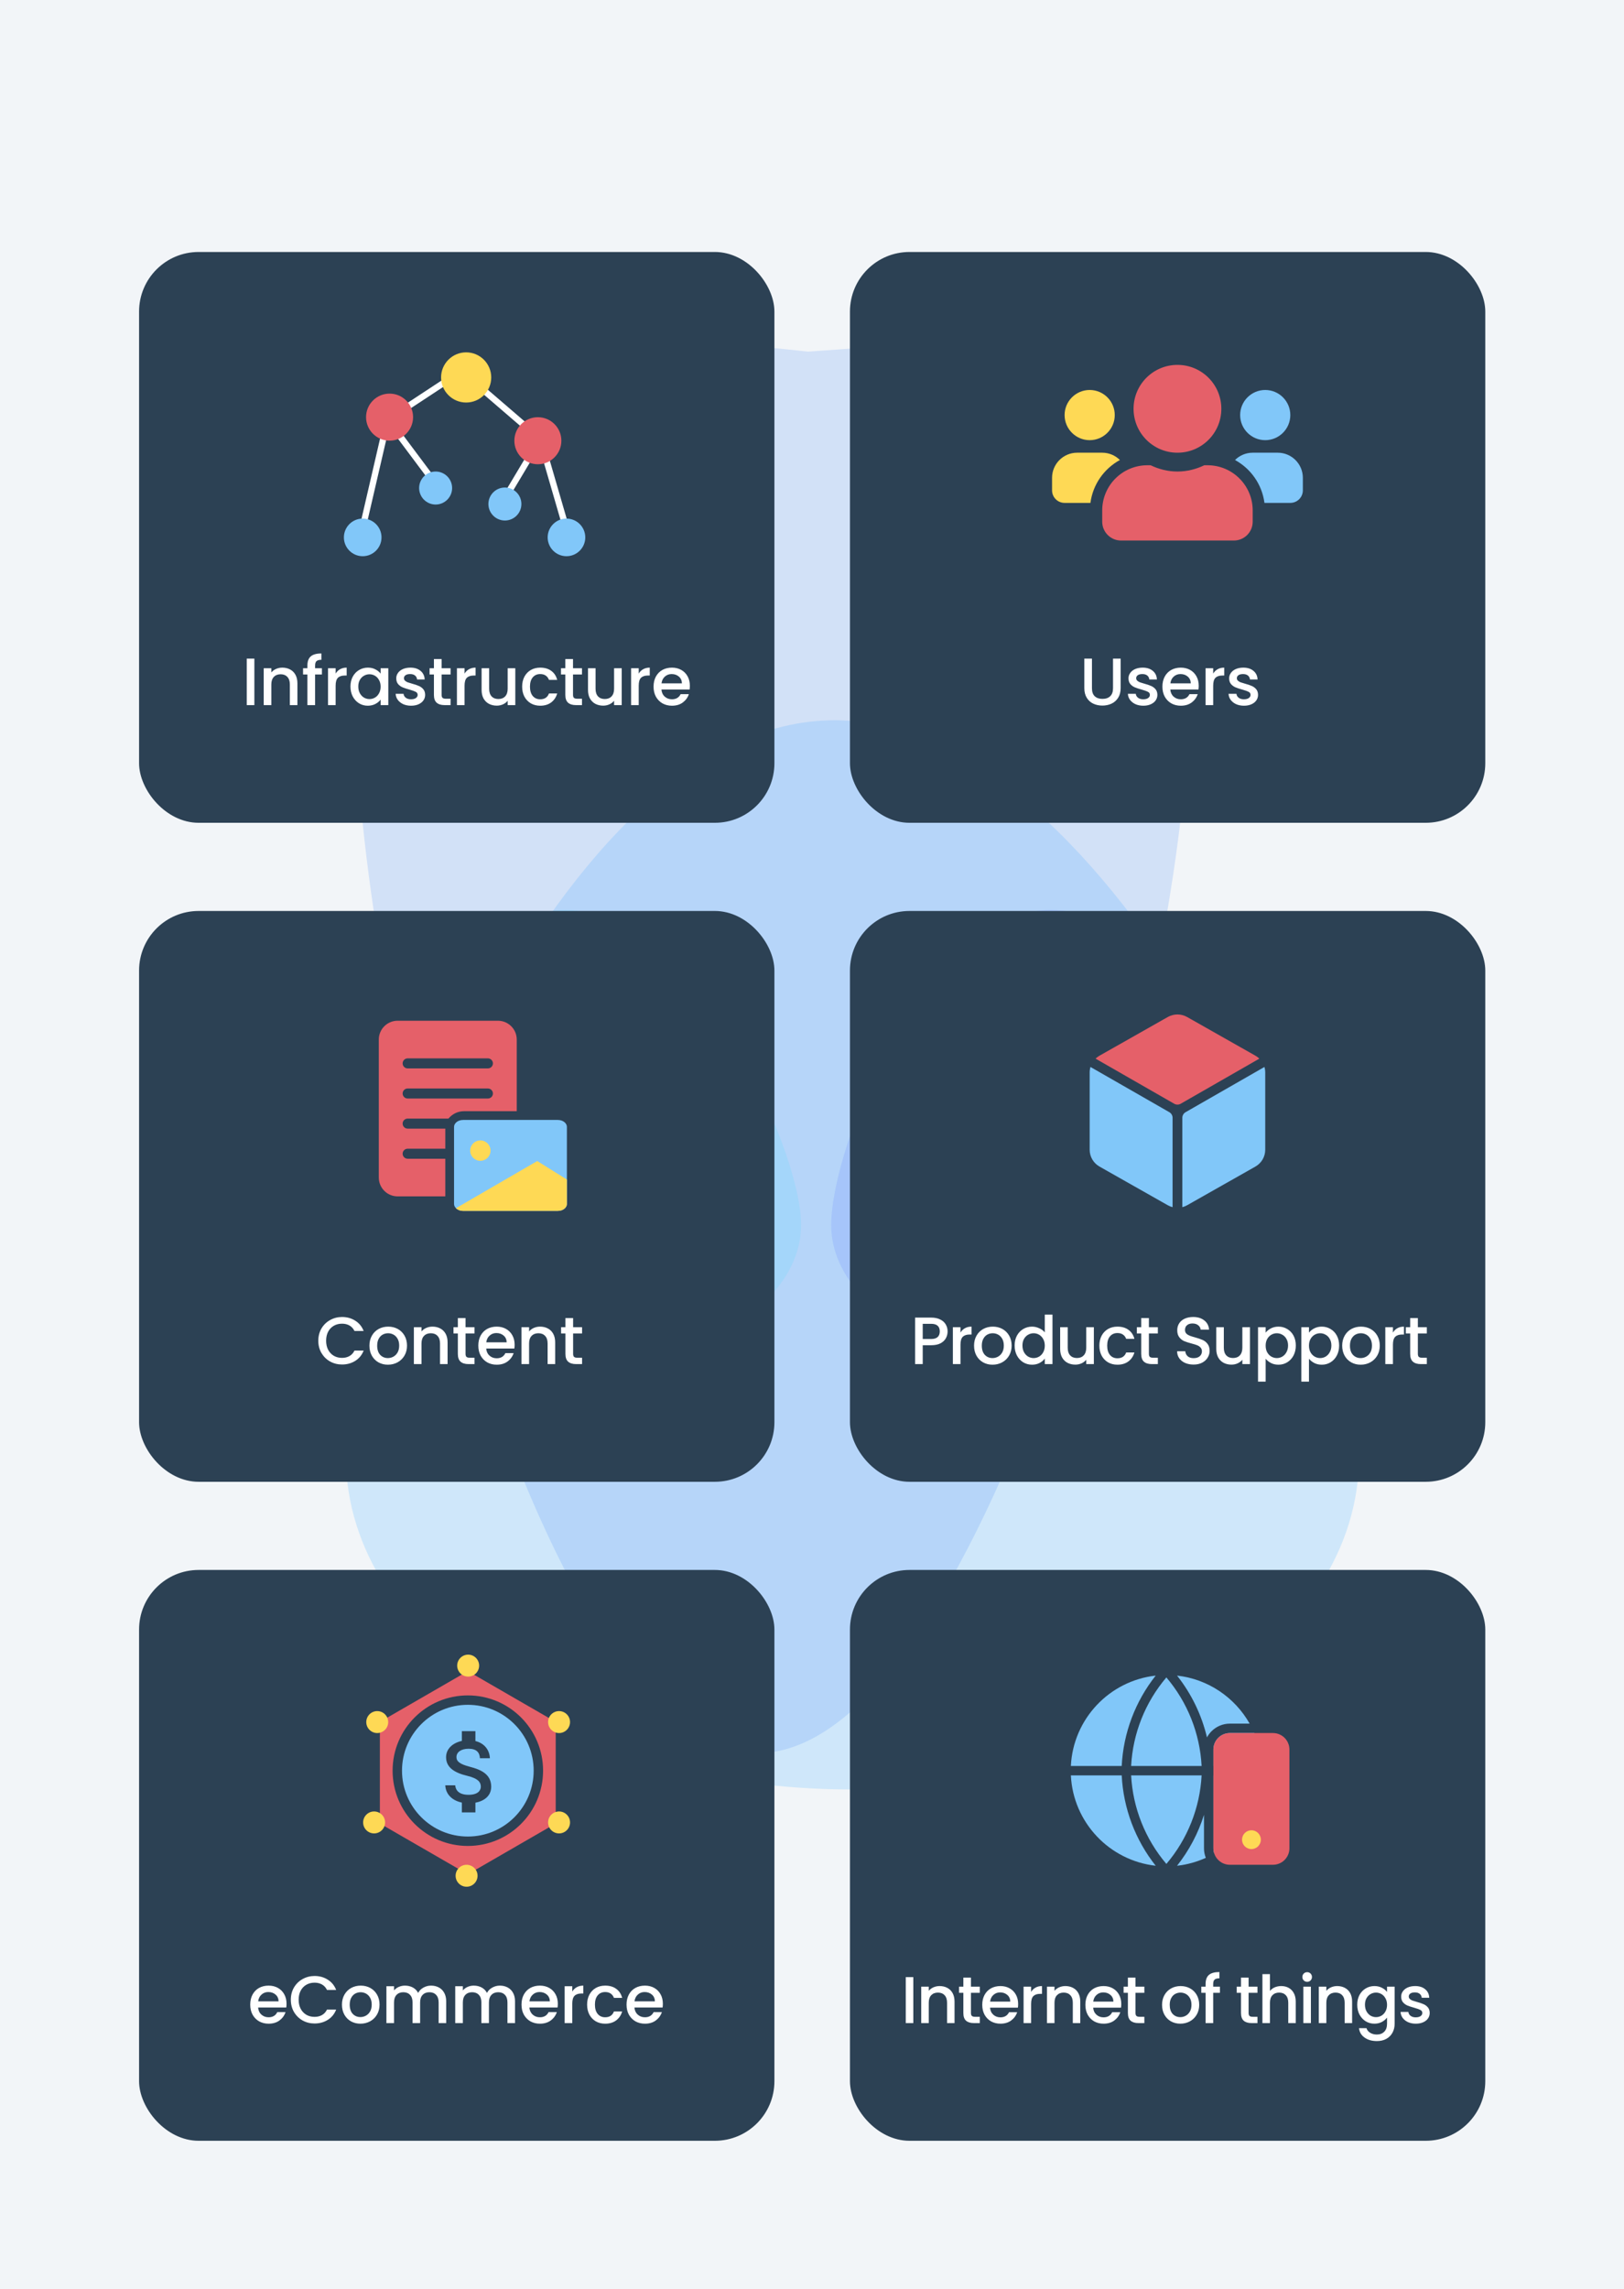 <svg width="582" height="820" viewBox="0 0 582 820" fill="none" xmlns="http://www.w3.org/2000/svg">
<g clip-path="url(#clip0_8415_34086)">
<rect width="582" height="820" fill="#F2F5F8"/>
<g opacity="0.24" filter="url(#filter0_f_8415_34086)">
<path d="M487 522.112C487 587.772 405.74 641 305.5 641C205.26 641 124 587.772 124 522.112C124 456.452 198.829 258 299.069 258C399.309 258 487 456.452 487 522.112Z" fill="#62BEFF"/>
</g>
<g opacity="0.2" filter="url(#filter1_f_8415_34086)">
<path d="M287.085 438.732C287.085 466.771 250.545 489.5 205.47 489.5C160.396 489.5 123.855 466.771 123.855 438.732C123.855 410.693 157.504 325.949 202.578 325.949C247.653 325.949 287.085 410.693 287.085 438.732Z" fill="#62ECFF"/>
</g>
<g opacity="0.18" filter="url(#filter2_f_8415_34086)">
<path d="M461.103 438.732C461.103 466.771 424.563 489.5 379.488 489.5C334.413 489.5 297.873 466.771 297.873 438.732C297.873 410.693 331.521 325.949 376.596 325.949C421.671 325.949 461.103 410.693 461.103 438.732Z" fill="#627BFF"/>
</g>
<g opacity="0.18" filter="url(#filter3_f_8415_34086)">
<path d="M425.409 258.821C425.409 167.04 614.211 102.155 289.585 125.949C84.439 103.345 127.836 167.04 127.836 258.821C127.836 350.601 189.178 628 271.35 628C353.523 628 425.409 350.601 425.409 258.821Z" fill="#4285F4"/>
</g>
<rect x="49.842" y="90.258" width="227.688" height="204.47" rx="21.346" fill="#2C4154"/>
<path d="M91.158 235.913V252.57H88.426V235.913H91.158ZM101.169 239.149C102.207 239.149 103.134 239.364 103.949 239.796C104.78 240.227 105.427 240.866 105.89 241.713C106.354 242.56 106.585 243.583 106.585 244.781V252.57H103.877V245.188C103.877 244.006 103.581 243.103 102.99 242.48C102.399 241.841 101.592 241.521 100.57 241.521C99.547 241.521 98.732 241.841 98.125 242.48C97.534 243.103 97.238 244.006 97.238 245.188V252.57H94.506V239.364H97.238V240.874C97.686 240.331 98.253 239.908 98.94 239.604C99.643 239.3 100.386 239.149 101.169 239.149ZM115.367 241.593H112.923V252.57H110.166V241.593H108.609V239.364H110.166V238.43C110.166 236.912 110.566 235.809 111.365 235.122C112.18 234.419 113.45 234.068 115.176 234.068V236.345C114.345 236.345 113.761 236.504 113.426 236.824C113.09 237.127 112.923 237.663 112.923 238.43V239.364H115.367V241.593ZM120.281 241.282C120.681 240.611 121.208 240.091 121.863 239.724C122.534 239.34 123.325 239.149 124.236 239.149V241.977H123.541C122.47 241.977 121.655 242.248 121.096 242.792C120.553 243.335 120.281 244.278 120.281 245.62V252.57H117.549V239.364H120.281V241.282ZM125.597 245.907C125.597 244.581 125.869 243.407 126.412 242.384C126.971 241.362 127.722 240.571 128.665 240.012C129.623 239.436 130.678 239.149 131.828 239.149C132.867 239.149 133.77 239.356 134.537 239.772C135.32 240.171 135.943 240.675 136.406 241.282V239.364H139.162V252.57H136.406V250.605C135.943 251.228 135.312 251.747 134.513 252.163C133.714 252.578 132.803 252.786 131.78 252.786C130.646 252.786 129.607 252.498 128.665 251.923C127.722 251.332 126.971 250.517 126.412 249.479C125.869 248.424 125.597 247.234 125.597 245.907ZM136.406 245.955C136.406 245.045 136.214 244.254 135.831 243.583C135.463 242.912 134.976 242.4 134.369 242.049C133.762 241.697 133.107 241.521 132.404 241.521C131.701 241.521 131.045 241.697 130.438 242.049C129.831 242.384 129.336 242.888 128.952 243.559C128.585 244.214 128.401 244.997 128.401 245.907C128.401 246.818 128.585 247.617 128.952 248.304C129.336 248.991 129.831 249.518 130.438 249.886C131.061 250.238 131.717 250.413 132.404 250.413C133.107 250.413 133.762 250.238 134.369 249.886C134.976 249.534 135.463 249.023 135.831 248.352C136.214 247.665 136.406 246.866 136.406 245.955ZM147.305 252.786C146.266 252.786 145.332 252.602 144.501 252.235C143.686 251.851 143.039 251.34 142.559 250.701C142.08 250.046 141.824 249.319 141.792 248.52H144.621C144.668 249.079 144.932 249.55 145.411 249.934C145.907 250.301 146.522 250.485 147.257 250.485C148.024 250.485 148.615 250.341 149.03 250.054C149.462 249.75 149.678 249.367 149.678 248.903C149.678 248.408 149.438 248.041 148.959 247.801C148.495 247.561 147.752 247.298 146.73 247.01C145.739 246.738 144.932 246.475 144.309 246.219C143.686 245.963 143.143 245.572 142.679 245.045C142.232 244.517 142.008 243.822 142.008 242.959C142.008 242.256 142.216 241.617 142.631 241.042C143.047 240.451 143.638 239.988 144.405 239.652C145.188 239.316 146.083 239.149 147.089 239.149C148.591 239.149 149.797 239.532 150.708 240.299C151.635 241.05 152.13 242.081 152.194 243.391H149.462C149.414 242.8 149.174 242.328 148.743 241.977C148.311 241.625 147.728 241.45 146.993 241.45C146.274 241.45 145.723 241.585 145.34 241.857C144.956 242.129 144.764 242.488 144.764 242.936C144.764 243.287 144.892 243.583 145.148 243.822C145.403 244.062 145.715 244.254 146.083 244.397C146.45 244.525 146.993 244.693 147.712 244.901C148.671 245.156 149.454 245.42 150.061 245.692C150.684 245.947 151.219 246.331 151.667 246.842C152.114 247.353 152.346 248.033 152.362 248.879C152.362 249.63 152.154 250.301 151.739 250.893C151.323 251.484 150.732 251.947 149.965 252.283C149.214 252.618 148.327 252.786 147.305 252.786ZM158.262 241.593V248.903C158.262 249.399 158.374 249.758 158.598 249.982C158.837 250.19 159.237 250.293 159.796 250.293H161.474V252.57H159.317C158.086 252.57 157.144 252.283 156.489 251.707C155.833 251.132 155.506 250.198 155.506 248.903V241.593H153.948V239.364H155.506V236.081H158.262V239.364H161.474V241.593H158.262ZM166.485 241.282C166.884 240.611 167.411 240.091 168.066 239.724C168.738 239.34 169.528 239.149 170.439 239.149V241.977H169.744C168.674 241.977 167.859 242.248 167.299 242.792C166.756 243.335 166.485 244.278 166.485 245.62V252.57H163.752V239.364H166.485V241.282ZM184.671 239.364V252.57H181.938V251.012C181.507 251.556 180.94 251.987 180.237 252.307C179.55 252.61 178.815 252.762 178.032 252.762C176.993 252.762 176.058 252.546 175.228 252.115C174.413 251.684 173.766 251.044 173.286 250.198C172.823 249.351 172.591 248.328 172.591 247.13V239.364H175.299V246.722C175.299 247.905 175.595 248.815 176.186 249.455C176.777 250.078 177.584 250.389 178.607 250.389C179.63 250.389 180.436 250.078 181.028 249.455C181.635 248.815 181.938 247.905 181.938 246.722V239.364H184.671ZM187.125 245.955C187.125 244.597 187.397 243.407 187.94 242.384C188.499 241.346 189.266 240.547 190.241 239.988C191.216 239.428 192.334 239.149 193.596 239.149C195.194 239.149 196.512 239.532 197.551 240.299C198.606 241.05 199.317 242.129 199.684 243.535H196.736C196.496 242.88 196.113 242.368 195.586 242.001C195.058 241.633 194.395 241.45 193.596 241.45C192.478 241.45 191.583 241.849 190.912 242.648C190.257 243.431 189.929 244.533 189.929 245.955C189.929 247.377 190.257 248.488 190.912 249.287C191.583 250.086 192.478 250.485 193.596 250.485C195.178 250.485 196.225 249.79 196.736 248.4H199.684C199.301 249.742 198.582 250.813 197.527 251.612C196.472 252.395 195.162 252.786 193.596 252.786C192.334 252.786 191.216 252.506 190.241 251.947C189.266 251.372 188.499 250.573 187.94 249.55C187.397 248.512 187.125 247.314 187.125 245.955ZM205.355 241.593V248.903C205.355 249.399 205.467 249.758 205.69 249.982C205.93 250.19 206.33 250.293 206.889 250.293H208.567V252.57H206.409C205.179 252.57 204.236 252.283 203.581 251.707C202.926 251.132 202.599 250.198 202.599 248.903V241.593H201.041V239.364H202.599V236.081H205.355V239.364H208.567V241.593H205.355ZM222.805 239.364V252.57H220.072V251.012C219.641 251.556 219.074 251.987 218.371 252.307C217.684 252.61 216.949 252.762 216.166 252.762C215.127 252.762 214.192 252.546 213.362 252.115C212.547 251.684 211.9 251.044 211.42 250.198C210.957 249.351 210.725 248.328 210.725 247.13V239.364H213.434V246.722C213.434 247.905 213.729 248.815 214.32 249.455C214.911 250.078 215.718 250.389 216.741 250.389C217.764 250.389 218.57 250.078 219.162 249.455C219.769 248.815 220.072 247.905 220.072 246.722V239.364H222.805ZM228.902 241.282C229.302 240.611 229.829 240.091 230.484 239.724C231.155 239.34 231.946 239.149 232.857 239.149V241.977H232.162C231.091 241.977 230.276 242.248 229.717 242.792C229.174 243.335 228.902 244.278 228.902 245.62V252.57H226.17V239.364H228.902V241.282ZM247.232 245.644C247.232 246.139 247.2 246.587 247.136 246.986H237.046C237.126 248.041 237.517 248.887 238.22 249.526C238.924 250.166 239.786 250.485 240.809 250.485C242.279 250.485 243.318 249.87 243.925 248.64H246.873C246.473 249.854 245.746 250.853 244.692 251.636C243.653 252.403 242.359 252.786 240.809 252.786C239.547 252.786 238.412 252.506 237.406 251.947C236.415 251.372 235.632 250.573 235.057 249.55C234.498 248.512 234.218 247.314 234.218 245.955C234.218 244.597 234.49 243.407 235.033 242.384C235.592 241.346 236.367 240.547 237.358 239.988C238.364 239.428 239.515 239.149 240.809 239.149C242.055 239.149 243.166 239.42 244.14 239.964C245.115 240.507 245.874 241.274 246.417 242.264C246.961 243.239 247.232 244.366 247.232 245.644ZM244.38 244.781C244.364 243.774 244.005 242.967 243.302 242.36C242.598 241.753 241.728 241.45 240.689 241.45C239.746 241.45 238.94 241.753 238.268 242.36C237.597 242.951 237.198 243.758 237.07 244.781H244.38Z" fill="white"/>
<path d="M129.421 191.373L138.93 150.339M138.93 150.339L156.384 173.686M138.93 150.339L165.372 132.953L193.613 157.252M193.613 157.252L182.529 175.819M193.613 157.252L202.446 187.621" stroke="white" stroke-width="2.247"/>
<path d="M201.184 157.871C201.184 162.519 197.405 166.297 192.758 166.297C188.111 166.297 184.332 162.519 184.332 157.871C184.332 153.224 188.111 149.445 192.758 149.445C197.405 149.445 201.184 153.224 201.184 157.871Z" fill="#E56069"/>
<path d="M148.037 149.418C148.037 154.066 144.259 157.844 139.612 157.844C134.964 157.844 131.186 154.066 131.186 149.418C131.186 144.771 134.964 140.992 139.612 140.992C144.259 140.992 148.037 144.771 148.037 149.418Z" fill="#E56069"/>
<path d="M136.724 192.495C136.724 196.213 133.701 199.235 129.983 199.235C126.265 199.235 123.242 196.213 123.242 192.495C123.242 188.777 126.265 185.754 129.983 185.754C133.701 185.754 136.724 188.777 136.724 192.495Z" fill="#81C7F9"/>
<path d="M162.029 174.814C162.029 178.075 159.377 180.726 156.117 180.726C152.856 180.726 150.205 178.075 150.205 174.814C150.205 171.553 152.856 168.902 156.117 168.902C159.377 168.902 162.029 171.553 162.029 174.814Z" fill="#81C7F9"/>
<path d="M186.856 180.541C186.856 183.801 184.205 186.452 180.944 186.452C177.683 186.452 175.032 183.801 175.032 180.541C175.032 177.28 177.683 174.629 180.944 174.629C184.205 174.629 186.856 177.28 186.856 180.541Z" fill="#81C7F9"/>
<path d="M209.749 192.495C209.749 196.213 206.726 199.235 203.008 199.235C199.29 199.235 196.268 196.213 196.268 192.495C196.268 188.777 199.29 185.754 203.008 185.754C206.726 185.754 209.749 188.777 209.749 192.495Z" fill="#81C7F9"/>
<path d="M176.045 135.199C176.045 140.156 172.014 144.186 167.057 144.186C162.1 144.186 158.069 140.156 158.069 135.199C158.069 130.241 162.1 126.211 167.057 126.211C172.014 126.211 176.045 130.241 176.045 135.199Z" fill="#FED955"/>
<rect x="304.6" y="90.258" width="227.688" height="204.47" rx="21.346" fill="#2C4154"/>
<g clip-path="url(#clip1_8415_34086)">
<path d="M453.426 157.667C458.383 157.667 462.414 153.636 462.414 148.679C462.414 143.722 458.383 139.691 453.426 139.691C448.469 139.691 444.438 143.722 444.438 148.679C444.438 153.636 448.469 157.667 453.426 157.667ZM457.92 162.161H448.932C446.461 162.161 444.228 163.158 442.599 164.773C448.258 167.876 452.274 173.48 453.145 180.136H462.414C464.899 180.136 466.908 178.128 466.908 175.642V171.148C466.908 166.191 462.877 162.161 457.92 162.161Z" fill="#81C7F9"/>
<path d="M390.513 157.667C395.47 157.667 399.501 153.636 399.501 148.679C399.501 143.722 395.47 139.691 390.513 139.691C385.556 139.691 381.525 143.722 381.525 148.679C381.525 153.636 385.556 157.667 390.513 157.667ZM401.34 164.773C399.711 163.158 397.478 162.161 395.007 162.161H386.019C381.062 162.161 377.031 166.191 377.031 171.148V175.642C377.031 178.128 379.039 180.136 381.525 180.136H390.78C391.664 173.48 395.681 167.876 401.34 164.773Z" fill="#FED955"/>
<path d="M421.97 162.16C430.663 162.16 437.698 155.124 437.698 146.432C437.698 137.739 430.663 130.703 421.97 130.703C413.277 130.703 406.241 137.739 406.241 146.432C406.241 155.124 413.277 162.16 421.97 162.16ZM432.755 166.654H431.59C428.669 168.058 425.425 168.901 421.97 168.901C418.515 168.901 415.285 168.058 412.35 166.654H411.185C402.253 166.654 395.007 173.9 395.007 182.832V186.876C395.007 190.598 398.026 193.617 401.748 193.617H442.192C445.914 193.617 448.933 190.598 448.933 186.876V182.832C448.933 173.9 441.687 166.654 432.755 166.654Z" fill="#E56069"/>
</g>
<path d="M391.327 235.913V246.531C391.327 247.793 391.655 248.744 392.31 249.383C392.981 250.022 393.908 250.341 395.09 250.341C396.289 250.341 397.215 250.022 397.87 249.383C398.541 248.744 398.877 247.793 398.877 246.531V235.913H401.609V246.483C401.609 247.841 401.314 248.991 400.722 249.934C400.131 250.877 399.34 251.58 398.35 252.043C397.359 252.506 396.265 252.738 395.066 252.738C393.868 252.738 392.773 252.506 391.783 252.043C390.808 251.58 390.033 250.877 389.458 249.934C388.883 248.991 388.595 247.841 388.595 246.483V235.913H391.327ZM409.72 252.786C408.682 252.786 407.747 252.602 406.916 252.235C406.101 251.851 405.454 251.34 404.975 250.701C404.496 250.046 404.24 249.319 404.208 248.52H407.036C407.084 249.079 407.348 249.55 407.827 249.934C408.322 250.301 408.938 250.485 409.673 250.485C410.439 250.485 411.031 250.341 411.446 250.054C411.878 249.75 412.093 249.367 412.093 248.903C412.093 248.408 411.854 248.041 411.374 247.801C410.911 247.561 410.168 247.298 409.145 247.01C408.155 246.738 407.348 246.475 406.725 246.219C406.101 245.963 405.558 245.572 405.095 245.045C404.647 244.517 404.424 243.822 404.424 242.959C404.424 242.256 404.631 241.617 405.047 241.042C405.462 240.451 406.053 239.988 406.82 239.652C407.603 239.316 408.498 239.149 409.505 239.149C411.007 239.149 412.213 239.532 413.124 240.299C414.051 241.05 414.546 242.081 414.61 243.391H411.878C411.83 242.8 411.59 242.328 411.158 241.977C410.727 241.625 410.144 241.45 409.409 241.45C408.69 241.45 408.139 241.585 407.755 241.857C407.372 242.129 407.18 242.488 407.18 242.936C407.18 243.287 407.308 243.583 407.563 243.822C407.819 244.062 408.131 244.254 408.498 244.397C408.866 244.525 409.409 244.693 410.128 244.901C411.087 245.156 411.87 245.42 412.477 245.692C413.1 245.947 413.635 246.331 414.082 246.842C414.53 247.353 414.762 248.033 414.778 248.879C414.778 249.63 414.57 250.301 414.154 250.893C413.739 251.484 413.148 251.947 412.381 252.283C411.63 252.618 410.743 252.786 409.72 252.786ZM429.594 245.644C429.594 246.139 429.562 246.587 429.498 246.986H419.408C419.487 248.041 419.879 248.887 420.582 249.526C421.285 250.166 422.148 250.485 423.17 250.485C424.64 250.485 425.679 249.87 426.286 248.64H429.234C428.835 249.854 428.108 250.853 427.053 251.636C426.014 252.403 424.72 252.786 423.17 252.786C421.908 252.786 420.774 252.506 419.767 251.947C418.776 251.372 417.993 250.573 417.418 249.55C416.859 248.512 416.579 247.314 416.579 245.955C416.579 244.597 416.851 243.407 417.394 242.384C417.953 241.346 418.728 240.547 419.719 239.988C420.726 239.428 421.876 239.149 423.17 239.149C424.417 239.149 425.527 239.42 426.502 239.964C427.476 240.507 428.235 241.274 428.779 242.264C429.322 243.239 429.594 244.366 429.594 245.644ZM426.741 244.781C426.725 243.774 426.366 242.967 425.663 242.36C424.96 241.753 424.089 241.45 423.051 241.45C422.108 241.45 421.301 241.753 420.63 242.36C419.959 242.951 419.559 243.758 419.431 244.781H426.741ZM434.775 241.282C435.174 240.611 435.702 240.091 436.357 239.724C437.028 239.34 437.819 239.149 438.73 239.149V241.977H438.035C436.964 241.977 436.149 242.248 435.59 242.792C435.047 243.335 434.775 244.278 434.775 245.62V252.57H432.043V239.364H434.775V241.282ZM445.795 252.786C444.756 252.786 443.822 252.602 442.991 252.235C442.176 251.851 441.529 251.34 441.049 250.701C440.57 250.046 440.314 249.319 440.282 248.52H443.111C443.158 249.079 443.422 249.55 443.901 249.934C444.397 250.301 445.012 250.485 445.747 250.485C446.514 250.485 447.105 250.341 447.52 250.054C447.952 249.75 448.168 249.367 448.168 248.903C448.168 248.408 447.928 248.041 447.449 247.801C446.985 247.561 446.242 247.298 445.22 247.01C444.229 246.738 443.422 246.475 442.799 246.219C442.176 245.963 441.633 245.572 441.169 245.045C440.722 244.517 440.498 243.822 440.498 242.959C440.498 242.256 440.706 241.617 441.121 241.042C441.537 240.451 442.128 239.988 442.895 239.652C443.678 239.316 444.573 239.149 445.579 239.149C447.081 239.149 448.287 239.532 449.198 240.299C450.125 241.05 450.62 242.081 450.684 243.391H447.952C447.904 242.8 447.664 242.328 447.233 241.977C446.801 241.625 446.218 241.45 445.483 241.45C444.764 241.45 444.213 241.585 443.83 241.857C443.446 242.129 443.254 242.488 443.254 242.936C443.254 243.287 443.382 243.583 443.638 243.822C443.893 244.062 444.205 244.254 444.573 244.397C444.94 244.525 445.483 244.693 446.202 244.901C447.161 245.156 447.944 245.42 448.551 245.692C449.174 245.947 449.709 246.331 450.157 246.842C450.604 247.353 450.836 248.033 450.852 248.879C450.852 249.63 450.644 250.301 450.229 250.893C449.813 251.484 449.222 251.947 448.455 252.283C447.704 252.618 446.817 252.786 445.795 252.786Z" fill="white"/>
<rect x="49.842" y="326.309" width="227.688" height="204.47" rx="21.346" fill="#2C4154"/>
<path d="M162.718 403.636C162.718 402.452 163.97 401.168 165.974 401.168H199.906C201.91 401.168 203.162 402.452 203.162 403.636V431.28C203.162 432.464 201.91 433.748 199.906 433.748H165.974C163.97 433.748 162.718 432.464 162.718 431.28V403.636Z" fill="#81C7F9"/>
<path d="M172.147 415.799C174.164 415.799 175.799 414.164 175.799 412.147C175.799 410.131 174.164 408.496 172.147 408.496C170.131 408.496 168.496 410.131 168.496 412.147C168.496 414.164 170.131 415.799 172.147 415.799Z" fill="#FED955"/>
<path d="M165.975 433.749H199.907C201.911 433.749 203.163 432.465 203.163 431.281V422.518L192.535 415.883L163.398 432.78C163.961 433.344 164.849 433.749 165.975 433.749Z" fill="#FED955"/>
<path fill-rule="evenodd" clip-rule="evenodd" d="M142.495 365.629H178.445C182.168 365.629 185.186 368.647 185.186 372.37V398.032H166.313C164.107 398.032 162.166 398.973 160.696 400.681H146.09C145.097 400.681 144.292 401.486 144.292 402.479C144.292 403.471 145.097 404.276 146.09 404.276H159.601C159.589 404.434 159.584 404.595 159.584 404.758V411.466H146.09C145.097 411.466 144.292 412.271 144.292 413.263C144.292 414.256 145.097 415.061 146.09 415.061H159.584V428.543H142.495C138.772 428.543 135.754 425.525 135.754 421.802V372.37C135.754 368.647 138.772 365.629 142.495 365.629ZM146.09 379.11C145.097 379.11 144.292 379.915 144.292 380.908C144.292 381.901 145.097 382.706 146.09 382.706H174.851C175.843 382.706 176.648 381.901 176.648 380.908C176.648 379.915 175.843 379.11 174.851 379.11H146.09ZM146.09 389.896C145.097 389.896 144.292 390.701 144.292 391.693C144.292 392.686 145.097 393.491 146.09 393.491H174.851C175.843 393.491 176.648 392.686 176.648 391.693C176.648 390.701 175.843 389.896 174.851 389.896H146.09Z" fill="#E56069"/>
<rect x="304.6" y="326.309" width="227.688" height="204.47" rx="21.346" fill="#2C4154"/>
<path d="M453.425 411.86V384.154C453.425 383.487 453.327 382.826 453.137 382.191L424.888 398.383C424.164 398.798 423.717 399.57 423.717 400.405V432.412C424.326 432.256 424.914 432.019 425.464 431.704L449.93 417.851C450.992 417.244 451.874 416.371 452.487 415.319C453.101 414.267 453.424 413.075 453.425 411.86Z" fill="#81C7F9"/>
<path d="M420.222 432.412C419.612 432.256 419.024 432.019 418.474 431.704L394.008 417.851C392.946 417.244 392.064 416.371 391.451 415.319C390.838 414.267 390.514 413.075 390.513 411.86V384.154C390.513 383.487 390.611 382.826 390.801 382.192L419.05 398.383C419.775 398.799 420.222 399.57 420.222 400.405V432.412Z" fill="#81C7F9"/>
<path d="M449.931 378.164C450.438 378.454 450.904 378.804 451.319 379.206L423.128 395.365C422.411 395.776 421.529 395.776 420.811 395.365L392.62 379.206C393.035 378.805 393.501 378.454 394.009 378.164L418.475 364.311C419.537 363.703 420.743 363.383 421.97 363.383C423.197 363.383 424.402 363.703 425.465 364.311L449.931 378.164Z" fill="#E56069"/>
<path d="M114.071 480.257C114.071 478.627 114.447 477.165 115.197 475.871C115.964 474.576 116.995 473.57 118.289 472.851C119.599 472.116 121.029 471.748 122.579 471.748C124.353 471.748 125.927 472.188 127.301 473.066C128.691 473.929 129.698 475.16 130.321 476.757H127.037C126.606 475.879 126.007 475.223 125.24 474.792C124.473 474.361 123.586 474.145 122.579 474.145C121.477 474.145 120.494 474.393 119.631 474.888C118.769 475.383 118.09 476.094 117.594 477.021C117.115 477.948 116.875 479.026 116.875 480.257C116.875 481.487 117.115 482.565 117.594 483.492C118.09 484.419 118.769 485.138 119.631 485.649C120.494 486.144 121.477 486.392 122.579 486.392C123.586 486.392 124.473 486.176 125.24 485.745C126.007 485.314 126.606 484.659 127.037 483.78H130.321C129.698 485.378 128.691 486.608 127.301 487.471C125.927 488.333 124.353 488.765 122.579 488.765C121.014 488.765 119.583 488.405 118.289 487.686C116.995 486.951 115.964 485.937 115.197 484.643C114.447 483.348 114.071 481.886 114.071 480.257ZM139.007 488.837C137.761 488.837 136.635 488.557 135.628 487.998C134.621 487.423 133.83 486.624 133.255 485.601C132.68 484.563 132.392 483.364 132.392 482.006C132.392 480.664 132.688 479.474 133.279 478.435C133.87 477.396 134.677 476.598 135.7 476.038C136.723 475.479 137.865 475.199 139.127 475.199C140.389 475.199 141.532 475.479 142.555 476.038C143.577 476.598 144.384 477.396 144.975 478.435C145.566 479.474 145.862 480.664 145.862 482.006C145.862 483.348 145.558 484.539 144.951 485.577C144.344 486.616 143.513 487.423 142.459 487.998C141.42 488.557 140.27 488.837 139.007 488.837ZM139.007 486.464C139.71 486.464 140.366 486.296 140.973 485.961C141.596 485.625 142.099 485.122 142.483 484.451C142.866 483.78 143.058 482.965 143.058 482.006C143.058 481.047 142.874 480.241 142.507 479.585C142.139 478.914 141.652 478.411 141.045 478.076C140.437 477.74 139.782 477.572 139.079 477.572C138.376 477.572 137.721 477.74 137.114 478.076C136.523 478.411 136.051 478.914 135.7 479.585C135.348 480.241 135.173 481.047 135.173 482.006C135.173 483.428 135.532 484.531 136.251 485.314C136.986 486.081 137.905 486.464 139.007 486.464ZM154.986 475.199C156.025 475.199 156.952 475.415 157.766 475.847C158.597 476.278 159.244 476.917 159.708 477.764C160.171 478.611 160.403 479.633 160.403 480.832V488.621H157.694V481.239C157.694 480.057 157.399 479.154 156.808 478.531C156.217 477.892 155.41 477.572 154.387 477.572C153.364 477.572 152.55 477.892 151.942 478.531C151.351 479.154 151.056 480.057 151.056 481.239V488.621H148.323V475.415H151.056V476.925C151.503 476.382 152.07 475.958 152.757 475.655C153.46 475.351 154.203 475.199 154.986 475.199ZM166.836 477.644V484.954C166.836 485.449 166.948 485.809 167.171 486.033C167.411 486.24 167.811 486.344 168.37 486.344H170.048V488.621H167.89C166.66 488.621 165.717 488.333 165.062 487.758C164.407 487.183 164.08 486.248 164.08 484.954V477.644H162.522V475.415H164.08V472.132H166.836V475.415H170.048V477.644H166.836ZM184.43 481.695C184.43 482.19 184.398 482.637 184.334 483.037H174.243C174.323 484.091 174.715 484.938 175.418 485.577C176.121 486.216 176.984 486.536 178.006 486.536C179.476 486.536 180.515 485.921 181.122 484.69H184.07C183.671 485.905 182.944 486.903 181.889 487.686C180.85 488.453 179.556 488.837 178.006 488.837C176.744 488.837 175.61 488.557 174.603 487.998C173.612 487.423 172.829 486.624 172.254 485.601C171.695 484.563 171.415 483.364 171.415 482.006C171.415 480.648 171.687 479.458 172.23 478.435C172.789 477.396 173.564 476.598 174.555 476.038C175.562 475.479 176.712 475.199 178.006 475.199C179.253 475.199 180.363 475.471 181.338 476.014C182.312 476.558 183.071 477.325 183.615 478.315C184.158 479.29 184.43 480.416 184.43 481.695ZM181.577 480.832C181.561 479.825 181.202 479.018 180.499 478.411C179.796 477.804 178.925 477.5 177.886 477.5C176.944 477.5 176.137 477.804 175.466 478.411C174.795 479.002 174.395 479.809 174.267 480.832H181.577ZM193.542 475.199C194.58 475.199 195.507 475.415 196.322 475.847C197.153 476.278 197.8 476.917 198.263 477.764C198.726 478.611 198.958 479.633 198.958 480.832V488.621H196.25V481.239C196.25 480.057 195.954 479.154 195.363 478.531C194.772 477.892 193.965 477.572 192.942 477.572C191.92 477.572 191.105 477.892 190.498 478.531C189.907 479.154 189.611 480.057 189.611 481.239V488.621H186.879V475.415H189.611V476.925C190.058 476.382 190.626 475.958 191.313 475.655C192.016 475.351 192.759 475.199 193.542 475.199ZM205.391 477.644V484.954C205.391 485.449 205.503 485.809 205.727 486.033C205.966 486.24 206.366 486.344 206.925 486.344H208.603V488.621H206.446C205.216 488.621 204.273 488.333 203.618 487.758C202.963 487.183 202.635 486.248 202.635 484.954V477.644H201.077V475.415H202.635V472.132H205.391V475.415H208.603V477.644H205.391Z" fill="white"/>
<path d="M339.596 476.925C339.596 477.772 339.396 478.571 338.997 479.322C338.597 480.073 337.958 480.688 337.079 481.167C336.201 481.631 335.074 481.862 333.7 481.862H330.68V488.621H327.948V471.964H333.7C334.978 471.964 336.057 472.188 336.936 472.635C337.83 473.066 338.493 473.658 338.925 474.409C339.372 475.16 339.596 475.998 339.596 476.925ZM333.7 479.633C334.739 479.633 335.514 479.402 336.025 478.938C336.536 478.459 336.792 477.788 336.792 476.925C336.792 475.104 335.761 474.193 333.7 474.193H330.68V479.633H333.7ZM344.215 477.333C344.615 476.661 345.142 476.142 345.797 475.775C346.468 475.391 347.259 475.199 348.17 475.199V478.028H347.475C346.404 478.028 345.589 478.299 345.03 478.842C344.487 479.386 344.215 480.328 344.215 481.671V488.621H341.483V475.415H344.215V477.333ZM355.69 488.837C354.444 488.837 353.318 488.557 352.311 487.998C351.304 487.423 350.513 486.624 349.938 485.601C349.363 484.563 349.075 483.364 349.075 482.006C349.075 480.664 349.371 479.474 349.962 478.435C350.553 477.396 351.36 476.598 352.383 476.038C353.405 475.479 354.548 475.199 355.81 475.199C357.072 475.199 358.215 475.479 359.237 476.038C360.26 476.598 361.067 477.396 361.658 478.435C362.249 479.474 362.545 480.664 362.545 482.006C362.545 483.348 362.241 484.539 361.634 485.577C361.027 486.616 360.196 487.423 359.142 487.998C358.103 488.557 356.953 488.837 355.69 488.837ZM355.69 486.464C356.393 486.464 357.048 486.296 357.656 485.961C358.279 485.625 358.782 485.122 359.166 484.451C359.549 483.78 359.741 482.965 359.741 482.006C359.741 481.047 359.557 480.241 359.19 479.585C358.822 478.914 358.335 478.411 357.728 478.076C357.12 477.74 356.465 477.572 355.762 477.572C355.059 477.572 354.404 477.74 353.797 478.076C353.206 478.411 352.734 478.914 352.383 479.585C352.031 480.241 351.856 481.047 351.856 482.006C351.856 483.428 352.215 484.531 352.934 485.314C353.669 486.081 354.588 486.464 355.69 486.464ZM363.616 481.958C363.616 480.632 363.888 479.458 364.431 478.435C364.99 477.412 365.741 476.622 366.684 476.062C367.643 475.487 368.705 475.199 369.872 475.199C370.734 475.199 371.581 475.391 372.412 475.775C373.259 476.142 373.93 476.637 374.425 477.261V470.885H377.182V488.621H374.425V486.632C373.978 487.271 373.355 487.798 372.556 488.214C371.773 488.629 370.87 488.837 369.848 488.837C368.697 488.837 367.643 488.549 366.684 487.974C365.741 487.383 364.99 486.568 364.431 485.529C363.888 484.475 363.616 483.284 363.616 481.958ZM374.425 482.006C374.425 481.095 374.234 480.304 373.85 479.633C373.483 478.962 372.995 478.451 372.388 478.099C371.781 477.748 371.126 477.572 370.423 477.572C369.72 477.572 369.065 477.748 368.458 478.099C367.85 478.435 367.355 478.938 366.972 479.609C366.604 480.265 366.42 481.047 366.42 481.958C366.42 482.869 366.604 483.668 366.972 484.355C367.355 485.042 367.85 485.569 368.458 485.937C369.081 486.288 369.736 486.464 370.423 486.464C371.126 486.464 371.781 486.288 372.388 485.937C372.995 485.585 373.483 485.074 373.85 484.403C374.234 483.716 374.425 482.917 374.425 482.006ZM392.011 475.415V488.621H389.279V487.063C388.847 487.606 388.28 488.038 387.577 488.357C386.89 488.661 386.155 488.813 385.372 488.813C384.333 488.813 383.399 488.597 382.568 488.166C381.753 487.734 381.106 487.095 380.626 486.248C380.163 485.402 379.931 484.379 379.931 483.181V475.415H382.64V482.773C382.64 483.955 382.935 484.866 383.527 485.505C384.118 486.129 384.925 486.44 385.947 486.44C386.97 486.44 387.777 486.129 388.368 485.505C388.975 484.866 389.279 483.955 389.279 482.773V475.415H392.011ZM393.986 482.006C393.986 480.648 394.258 479.458 394.801 478.435C395.36 477.396 396.127 476.598 397.102 476.038C398.077 475.479 399.195 475.199 400.457 475.199C402.055 475.199 403.373 475.583 404.412 476.35C405.466 477.101 406.177 478.179 406.545 479.585H403.597C403.357 478.93 402.974 478.419 402.447 478.052C401.919 477.684 401.256 477.5 400.457 477.5C399.339 477.5 398.444 477.9 397.773 478.699C397.118 479.482 396.79 480.584 396.79 482.006C396.79 483.428 397.118 484.539 397.773 485.338C398.444 486.136 399.339 486.536 400.457 486.536C402.039 486.536 403.086 485.841 403.597 484.451H406.545C406.161 485.793 405.442 486.863 404.388 487.662C403.333 488.445 402.023 488.837 400.457 488.837C399.195 488.837 398.077 488.557 397.102 487.998C396.127 487.423 395.36 486.624 394.801 485.601C394.258 484.563 393.986 483.364 393.986 482.006ZM411.736 477.644V484.954C411.736 485.449 411.848 485.809 412.072 486.033C412.312 486.24 412.711 486.344 413.27 486.344H414.948V488.621H412.791C411.561 488.621 410.618 488.333 409.963 487.758C409.308 487.183 408.98 486.248 408.98 484.954V477.644H407.422V475.415H408.98V472.132H411.736V475.415H414.948V477.644H411.736ZM427.743 488.789C426.624 488.789 425.618 488.597 424.723 488.214C423.828 487.814 423.125 487.255 422.614 486.536C422.102 485.817 421.847 484.978 421.847 484.019H424.771C424.835 484.738 425.114 485.33 425.61 485.793C426.121 486.256 426.832 486.488 427.743 486.488C428.685 486.488 429.42 486.264 429.948 485.817C430.475 485.354 430.739 484.762 430.739 484.043C430.739 483.484 430.571 483.029 430.235 482.677C429.916 482.326 429.508 482.054 429.013 481.862C428.534 481.671 427.862 481.463 427 481.239C425.913 480.952 425.026 480.664 424.339 480.376C423.668 480.073 423.093 479.609 422.614 478.986C422.134 478.363 421.895 477.532 421.895 476.494C421.895 475.535 422.134 474.696 422.614 473.977C423.093 473.258 423.764 472.707 424.627 472.323C425.49 471.94 426.488 471.748 427.623 471.748C429.237 471.748 430.555 472.156 431.577 472.971C432.616 473.769 433.191 474.872 433.303 476.278H430.283C430.235 475.671 429.948 475.152 429.42 474.72C428.893 474.289 428.198 474.073 427.335 474.073C426.552 474.073 425.913 474.273 425.418 474.672C424.922 475.072 424.675 475.647 424.675 476.398C424.675 476.909 424.827 477.333 425.13 477.668C425.45 477.988 425.849 478.243 426.329 478.435C426.808 478.627 427.463 478.834 428.294 479.058C429.396 479.362 430.291 479.665 430.978 479.969C431.681 480.273 432.272 480.744 432.752 481.383C433.247 482.006 433.495 482.845 433.495 483.9C433.495 484.746 433.263 485.545 432.8 486.296C432.352 487.047 431.689 487.654 430.81 488.118C429.948 488.565 428.925 488.789 427.743 488.789ZM447.959 475.415V488.621H445.227V487.063C444.796 487.606 444.228 488.038 443.525 488.357C442.838 488.661 442.103 488.813 441.32 488.813C440.282 488.813 439.347 488.597 438.516 488.166C437.701 487.734 437.054 487.095 436.575 486.248C436.112 485.402 435.88 484.379 435.88 483.181V475.415H438.588V482.773C438.588 483.955 438.884 484.866 439.475 485.505C440.066 486.129 440.873 486.44 441.896 486.44C442.918 486.44 443.725 486.129 444.316 485.505C444.923 484.866 445.227 483.955 445.227 482.773V475.415H447.959ZM453.578 477.357C454.041 476.749 454.672 476.238 455.471 475.823C456.27 475.407 457.173 475.199 458.179 475.199C459.33 475.199 460.376 475.487 461.319 476.062C462.278 476.622 463.029 477.412 463.572 478.435C464.115 479.458 464.387 480.632 464.387 481.958C464.387 483.284 464.115 484.475 463.572 485.529C463.029 486.568 462.278 487.383 461.319 487.974C460.376 488.549 459.33 488.837 458.179 488.837C457.173 488.837 456.278 488.637 455.495 488.238C454.712 487.822 454.073 487.311 453.578 486.704V494.9H450.845V475.415H453.578V477.357ZM461.607 481.958C461.607 481.047 461.415 480.265 461.031 479.609C460.664 478.938 460.169 478.435 459.545 478.099C458.938 477.748 458.283 477.572 457.58 477.572C456.893 477.572 456.238 477.748 455.615 478.099C455.008 478.451 454.512 478.962 454.129 479.633C453.761 480.304 453.578 481.095 453.578 482.006C453.578 482.917 453.761 483.716 454.129 484.403C454.512 485.074 455.008 485.585 455.615 485.937C456.238 486.288 456.893 486.464 457.58 486.464C458.283 486.464 458.938 486.288 459.545 485.937C460.169 485.569 460.664 485.042 461.031 484.355C461.415 483.668 461.607 482.869 461.607 481.958ZM469.102 477.357C469.565 476.749 470.196 476.238 470.995 475.823C471.794 475.407 472.697 475.199 473.704 475.199C474.854 475.199 475.901 475.487 476.843 476.062C477.802 476.622 478.553 477.412 479.096 478.435C479.64 479.458 479.911 480.632 479.911 481.958C479.911 483.284 479.64 484.475 479.096 485.529C478.553 486.568 477.802 487.383 476.843 487.974C475.901 488.549 474.854 488.837 473.704 488.837C472.697 488.837 471.802 488.637 471.019 488.238C470.236 487.822 469.597 487.311 469.102 486.704V494.9H466.37V475.415H469.102V477.357ZM477.131 481.958C477.131 481.047 476.939 480.265 476.556 479.609C476.188 478.938 475.693 478.435 475.07 478.099C474.463 477.748 473.808 477.572 473.104 477.572C472.417 477.572 471.762 477.748 471.139 478.099C470.532 478.451 470.037 478.962 469.653 479.633C469.286 480.304 469.102 481.095 469.102 482.006C469.102 482.917 469.286 483.716 469.653 484.403C470.037 485.074 470.532 485.585 471.139 485.937C471.762 486.288 472.417 486.464 473.104 486.464C473.808 486.464 474.463 486.288 475.07 485.937C475.693 485.569 476.188 485.042 476.556 484.355C476.939 483.668 477.131 482.869 477.131 481.958ZM487.622 488.837C486.376 488.837 485.249 488.557 484.243 487.998C483.236 487.423 482.445 486.624 481.87 485.601C481.295 484.563 481.007 483.364 481.007 482.006C481.007 480.664 481.303 479.474 481.894 478.435C482.485 477.396 483.292 476.598 484.315 476.038C485.337 475.479 486.48 475.199 487.742 475.199C489.004 475.199 490.147 475.479 491.169 476.038C492.192 476.598 492.999 477.396 493.59 478.435C494.181 479.474 494.477 480.664 494.477 482.006C494.477 483.348 494.173 484.539 493.566 485.577C492.959 486.616 492.128 487.423 491.074 487.998C490.035 488.557 488.884 488.837 487.622 488.837ZM487.622 486.464C488.325 486.464 488.98 486.296 489.588 485.961C490.211 485.625 490.714 485.122 491.097 484.451C491.481 483.78 491.673 482.965 491.673 482.006C491.673 481.047 491.489 480.241 491.121 479.585C490.754 478.914 490.267 478.411 489.659 478.076C489.052 477.74 488.397 477.572 487.694 477.572C486.991 477.572 486.336 477.74 485.729 478.076C485.138 478.411 484.666 478.914 484.315 479.585C483.963 480.241 483.787 481.047 483.787 482.006C483.787 483.428 484.147 484.531 484.866 485.314C485.601 486.081 486.52 486.464 487.622 486.464ZM499.191 477.333C499.591 476.661 500.118 476.142 500.773 475.775C501.444 475.391 502.235 475.199 503.146 475.199V478.028H502.451C501.38 478.028 500.565 478.299 500.006 478.842C499.463 479.386 499.191 480.328 499.191 481.671V488.621H496.459V475.415H499.191V477.333ZM508.126 477.644V484.954C508.126 485.449 508.238 485.809 508.461 486.033C508.701 486.24 509.1 486.344 509.66 486.344H511.337V488.621H509.18C507.95 488.621 507.007 488.333 506.352 487.758C505.697 487.183 505.37 486.248 505.37 484.954V477.644H503.812V475.415H505.37V472.132H508.126V475.415H511.337V477.644H508.126Z" fill="white"/>
<rect x="49.842" y="562.359" width="227.688" height="204.47" rx="21.346" fill="#2C4154"/>
<path fill-rule="evenodd" clip-rule="evenodd" d="M199.153 616.793L167.644 598.602L136.136 616.793V653.176L167.644 671.368L199.153 653.176V616.793ZM167.662 607.294C152.771 607.294 140.699 619.366 140.699 634.257C140.699 649.148 152.771 661.22 167.662 661.22C182.553 661.22 194.625 649.148 194.625 634.257C194.625 619.366 182.553 607.294 167.662 607.294Z" fill="#E56069"/>
<path fill-rule="evenodd" clip-rule="evenodd" d="M167.661 610.664C154.631 610.664 144.068 621.227 144.068 634.257C144.068 647.287 154.631 657.849 167.661 657.849C180.691 657.849 191.254 647.287 191.254 634.257C191.254 621.227 180.691 610.664 167.661 610.664ZM163.129 639.504C163.307 641.412 164.617 642.899 167.948 642.899C171.522 642.899 172.314 641.121 172.314 640.005C172.314 638.501 171.506 637.078 167.463 636.108C162.951 635.025 159.863 633.165 159.863 629.43C159.863 626.309 162.386 624.271 165.523 623.592V620.099H170.374V623.641C173.753 624.465 175.451 627.02 175.564 629.802H171.991C171.894 627.78 170.826 626.406 167.948 626.406C165.215 626.406 163.582 627.635 163.582 629.397C163.582 630.933 164.763 631.92 168.433 632.874C172.104 633.828 176.033 635.396 176.033 639.989C176.033 643.304 173.527 645.131 170.374 645.729V649.206H165.523V645.697C162.418 645.034 159.766 643.045 159.572 639.504H163.129Z" fill="#81C7F9"/>
<path d="M171.706 596.627C171.706 598.796 169.943 600.56 167.774 600.56C165.605 600.56 163.842 598.796 163.842 596.627C163.842 594.459 165.605 592.695 167.774 592.695C169.943 592.695 171.706 594.459 171.706 596.627Z" fill="#FED955"/>
<path d="M171.143 671.901C171.143 674.07 169.379 675.833 167.21 675.833C165.042 675.833 163.278 674.07 163.278 671.901C163.278 669.732 165.042 667.969 167.21 667.969C169.379 667.969 171.143 669.732 171.143 671.901Z" fill="#FED955"/>
<path d="M204.286 616.85C204.286 619.019 202.523 620.782 200.354 620.782C198.185 620.782 196.422 619.019 196.422 616.85C196.422 614.681 198.185 612.918 200.354 612.918C202.523 612.918 204.286 614.681 204.286 616.85Z" fill="#FED955"/>
<path d="M204.286 652.799C204.286 654.968 202.523 656.731 200.354 656.731C198.185 656.731 196.422 654.968 196.422 652.799C196.422 650.63 198.185 648.867 200.354 648.867C202.523 648.867 204.286 650.63 204.286 652.799Z" fill="#FED955"/>
<path d="M139.125 616.85C139.125 619.019 137.362 620.782 135.193 620.782C133.024 620.782 131.261 619.019 131.261 616.85C131.261 614.681 133.024 612.918 135.193 612.918C137.362 612.918 139.125 614.681 139.125 616.85Z" fill="#FED955"/>
<path d="M138.002 652.799C138.002 654.968 136.239 656.731 134.07 656.731C131.901 656.731 130.138 654.968 130.138 652.799C130.138 650.63 131.901 648.867 134.07 648.867C136.239 648.867 138.002 650.63 138.002 652.799Z" fill="#FED955"/>
<rect x="304.6" y="562.359" width="227.688" height="204.47" rx="21.346" fill="#2C4154"/>
<path d="M414.172 600.203C397.597 602.044 384.589 615.708 383.772 632.572H401.991C402.581 620.759 406.852 609.445 414.172 600.203Z" fill="#81C7F9"/>
<path d="M432.551 622.347C432.98 621.534 433.532 620.782 434.194 620.12C435.932 618.382 438.289 617.406 440.748 617.406H447.839C442.55 608.059 432.997 601.444 421.823 600.203C426.997 606.734 430.647 614.301 432.551 622.347Z" fill="#81C7F9"/>
<path d="M435.152 663.927C434.953 663.331 434.849 662.703 434.849 662.063V635.943H452.222C451.643 647.908 444.926 658.263 435.152 663.927Z" fill="#81C7F9"/>
<path d="M449.509 620.776C451.072 624.425 452.02 628.401 452.222 632.572H434.849V626.674C434.849 625.11 435.471 623.61 436.577 622.504C437.683 621.397 439.183 620.776 440.748 620.776H449.509Z" fill="#81C7F9"/>
<path d="M432.132 665.481C428.929 666.934 425.462 667.908 421.823 668.312C426.151 662.848 429.413 656.659 431.479 650.071V662.063C431.479 663.245 431.705 664.404 432.132 665.481Z" fill="#81C7F9"/>
<path d="M417.998 600.855C425.569 609.755 430.009 620.901 430.629 632.572H405.366C405.986 620.901 410.426 609.755 417.998 600.855Z" fill="#81C7F9"/>
<path d="M430.629 635.943C430.009 647.615 425.569 658.76 417.998 667.66C410.426 658.76 405.986 647.615 405.366 635.943H430.629Z" fill="#81C7F9"/>
<path d="M383.772 635.943H401.991C402.581 647.756 406.852 659.071 414.172 668.312C397.597 666.471 384.589 652.807 383.772 635.943Z" fill="#81C7F9"/>
<path fill-rule="evenodd" clip-rule="evenodd" d="M436.577 622.505C435.471 623.611 434.85 625.111 434.85 626.676V662.065C434.85 663.629 435.471 665.129 436.577 666.235C437.683 667.341 439.183 667.963 440.748 667.963H456.195C457.76 667.963 459.26 667.341 460.366 666.235C461.472 665.129 462.094 663.629 462.094 662.065V626.676C462.094 625.111 461.472 623.611 460.366 622.505C459.26 621.399 457.76 620.777 456.195 620.777H440.748C439.183 620.777 437.683 621.399 436.577 622.505ZM449.033 662.065C450.662 662.065 450.859 660.744 450.859 659.115C450.859 657.487 450.662 656.166 449.033 656.166C447.405 656.166 446.084 657.487 446.084 659.115C446.084 660.744 447.405 662.065 449.033 662.065Z" fill="#E56069"/>
<circle cx="448.484" cy="658.976" r="3.37" fill="#FED955"/>
<path d="M102.687 717.745C102.687 718.241 102.655 718.688 102.591 719.088H92.501C92.581 720.142 92.972 720.989 93.675 721.628C94.378 722.267 95.241 722.587 96.264 722.587C97.734 722.587 98.772 721.972 99.38 720.741H102.328C101.928 721.956 101.201 722.954 100.147 723.737C99.108 724.504 97.814 724.888 96.264 724.888C95.001 724.888 93.867 724.608 92.861 724.049C91.87 723.474 91.087 722.675 90.512 721.652C89.953 720.613 89.673 719.415 89.673 718.057C89.673 716.699 89.945 715.508 90.488 714.486C91.047 713.447 91.822 712.648 92.812 712.089C93.819 711.53 94.97 711.25 96.264 711.25C97.51 711.25 98.621 711.522 99.595 712.065C100.57 712.608 101.329 713.375 101.872 714.366C102.415 715.341 102.687 716.467 102.687 717.745ZM99.835 716.883C99.819 715.876 99.459 715.069 98.756 714.462C98.053 713.855 97.183 713.551 96.144 713.551C95.201 713.551 94.394 713.855 93.723 714.462C93.052 715.053 92.653 715.86 92.525 716.883H99.835ZM104.225 716.307C104.225 714.678 104.601 713.216 105.352 711.921C106.119 710.627 107.149 709.62 108.444 708.901C109.754 708.166 111.184 707.799 112.734 707.799C114.507 707.799 116.081 708.238 117.455 709.117C118.845 709.98 119.852 711.21 120.475 712.808H117.192C116.76 711.929 116.161 711.274 115.394 710.843C114.627 710.411 113.74 710.196 112.734 710.196C111.631 710.196 110.649 710.443 109.786 710.939C108.923 711.434 108.244 712.145 107.749 713.072C107.269 713.998 107.03 715.077 107.03 716.307C107.03 717.538 107.269 718.616 107.749 719.543C108.244 720.47 108.923 721.189 109.786 721.7C110.649 722.195 111.631 722.443 112.734 722.443C113.74 722.443 114.627 722.227 115.394 721.796C116.161 721.364 116.76 720.709 117.192 719.831H120.475C119.852 721.428 118.845 722.659 117.455 723.521C116.081 724.384 114.507 724.816 112.734 724.816C111.168 724.816 109.738 724.456 108.444 723.737C107.149 723.002 106.119 721.988 105.352 720.693C104.601 719.399 104.225 717.937 104.225 716.307ZM129.162 724.888C127.915 724.888 126.789 724.608 125.782 724.049C124.776 723.474 123.985 722.675 123.41 721.652C122.834 720.613 122.547 719.415 122.547 718.057C122.547 716.715 122.842 715.524 123.434 714.486C124.025 713.447 124.832 712.648 125.854 712.089C126.877 711.53 128.019 711.25 129.282 711.25C130.544 711.25 131.686 711.53 132.709 712.089C133.732 712.648 134.538 713.447 135.13 714.486C135.721 715.524 136.016 716.715 136.016 718.057C136.016 719.399 135.713 720.589 135.106 721.628C134.498 722.667 133.668 723.474 132.613 724.049C131.574 724.608 130.424 724.888 129.162 724.888ZM129.162 722.515C129.865 722.515 130.52 722.347 131.127 722.012C131.75 721.676 132.254 721.173 132.637 720.502C133.021 719.831 133.212 719.016 133.212 718.057C133.212 717.098 133.028 716.291 132.661 715.636C132.294 714.965 131.806 714.462 131.199 714.126C130.592 713.791 129.937 713.623 129.234 713.623C128.531 713.623 127.876 713.791 127.268 714.126C126.677 714.462 126.206 714.965 125.854 715.636C125.503 716.291 125.327 717.098 125.327 718.057C125.327 719.479 125.687 720.581 126.406 721.364C127.141 722.131 128.059 722.515 129.162 722.515ZM154.464 711.25C155.502 711.25 156.429 711.466 157.244 711.897C158.075 712.329 158.722 712.968 159.185 713.815C159.665 714.662 159.904 715.684 159.904 716.883V724.672H157.196V717.29C157.196 716.108 156.901 715.205 156.309 714.582C155.718 713.943 154.911 713.623 153.889 713.623C152.866 713.623 152.051 713.943 151.444 714.582C150.853 715.205 150.557 716.108 150.557 717.29V724.672H147.849V717.29C147.849 716.108 147.553 715.205 146.962 714.582C146.371 713.943 145.564 713.623 144.541 713.623C143.519 713.623 142.704 713.943 142.097 714.582C141.506 715.205 141.21 716.108 141.21 717.29V724.672H138.478V711.466H141.21V712.976C141.657 712.433 142.225 712.009 142.912 711.706C143.599 711.402 144.334 711.25 145.117 711.25C146.171 711.25 147.114 711.474 147.945 711.921C148.776 712.369 149.415 713.016 149.862 713.863C150.262 713.064 150.885 712.433 151.732 711.969C152.578 711.49 153.489 711.25 154.464 711.25ZM179.128 711.25C180.166 711.25 181.093 711.466 181.908 711.897C182.739 712.329 183.386 712.968 183.849 713.815C184.328 714.662 184.568 715.684 184.568 716.883V724.672H181.86V717.29C181.86 716.108 181.564 715.205 180.973 714.582C180.382 713.943 179.575 713.623 178.552 713.623C177.53 713.623 176.715 713.943 176.108 714.582C175.517 715.205 175.221 716.108 175.221 717.29V724.672H172.513V717.29C172.513 716.108 172.217 715.205 171.626 714.582C171.035 713.943 170.228 713.623 169.205 713.623C168.183 713.623 167.368 713.943 166.761 714.582C166.169 715.205 165.874 716.108 165.874 717.29V724.672H163.141V711.466H165.874V712.976C166.321 712.433 166.888 712.009 167.575 711.706C168.262 711.402 168.997 711.25 169.78 711.25C170.835 711.25 171.778 711.474 172.609 711.921C173.439 712.369 174.078 713.016 174.526 713.863C174.925 713.064 175.548 712.433 176.395 711.969C177.242 711.49 178.153 711.25 179.128 711.25ZM199.909 717.745C199.909 718.241 199.877 718.688 199.813 719.088H189.723C189.802 720.142 190.194 720.989 190.897 721.628C191.6 722.267 192.463 722.587 193.485 722.587C194.955 722.587 195.994 721.972 196.601 720.741H199.549C199.15 721.956 198.423 722.954 197.368 723.737C196.33 724.504 195.035 724.888 193.485 724.888C192.223 724.888 191.089 724.608 190.082 724.049C189.091 723.474 188.309 722.675 187.733 721.652C187.174 720.613 186.894 719.415 186.894 718.057C186.894 716.699 187.166 715.508 187.709 714.486C188.269 713.447 189.044 712.648 190.034 712.089C191.041 711.53 192.191 711.25 193.485 711.25C194.732 711.25 195.842 711.522 196.817 712.065C197.792 712.608 198.55 713.375 199.094 714.366C199.637 715.341 199.909 716.467 199.909 717.745ZM197.057 716.883C197.041 715.876 196.681 715.069 195.978 714.462C195.275 713.855 194.404 713.551 193.366 713.551C192.423 713.551 191.616 713.855 190.945 714.462C190.274 715.053 189.874 715.86 189.747 716.883H197.057ZM205.09 713.383C205.49 712.712 206.017 712.193 206.672 711.825C207.343 711.442 208.134 711.25 209.045 711.25V714.078H208.35C207.279 714.078 206.464 714.35 205.905 714.893C205.362 715.437 205.09 716.379 205.09 717.721V724.672H202.358V711.466H205.09V713.383ZM210.406 718.057C210.406 716.699 210.677 715.508 211.221 714.486C211.78 713.447 212.547 712.648 213.521 712.089C214.496 711.53 215.615 711.25 216.877 711.25C218.475 711.25 219.793 711.634 220.831 712.401C221.886 713.152 222.597 714.23 222.965 715.636H220.017C219.777 714.981 219.393 714.47 218.866 714.102C218.339 713.735 217.676 713.551 216.877 713.551C215.758 713.551 214.864 713.951 214.193 714.749C213.537 715.532 213.21 716.635 213.21 718.057C213.21 719.479 213.537 720.589 214.193 721.388C214.864 722.187 215.758 722.587 216.877 722.587C218.459 722.587 219.505 721.892 220.017 720.502H222.965C222.581 721.844 221.862 722.914 220.807 723.713C219.753 724.496 218.443 724.888 216.877 724.888C215.615 724.888 214.496 724.608 213.521 724.049C212.547 723.474 211.78 722.675 211.221 721.652C210.677 720.613 210.406 719.415 210.406 718.057ZM237.551 717.745C237.551 718.241 237.519 718.688 237.455 719.088H227.365C227.445 720.142 227.836 720.989 228.54 721.628C229.243 722.267 230.105 722.587 231.128 722.587C232.598 722.587 233.637 721.972 234.244 720.741H237.192C236.792 721.956 236.065 722.954 235.011 723.737C233.972 724.504 232.678 724.888 231.128 724.888C229.866 724.888 228.731 724.608 227.725 724.049C226.734 723.474 225.951 722.675 225.376 721.652C224.817 720.613 224.537 719.415 224.537 718.057C224.537 716.699 224.809 715.508 225.352 714.486C225.911 713.447 226.686 712.648 227.677 712.089C228.683 711.53 229.834 711.25 231.128 711.25C232.374 711.25 233.485 711.522 234.459 712.065C235.434 712.608 236.193 713.375 236.736 714.366C237.28 715.341 237.551 716.467 237.551 717.745ZM234.699 716.883C234.683 715.876 234.324 715.069 233.621 714.462C232.918 713.855 232.047 713.551 231.008 713.551C230.065 713.551 229.259 713.855 228.587 714.462C227.916 715.053 227.517 715.86 227.389 716.883H234.699Z" fill="white"/>
<path d="M327.307 708.21V724.672H324.607V708.21H327.307ZM336.727 711.408C337.753 711.408 338.669 711.621 339.474 712.047C340.295 712.474 340.935 713.105 341.393 713.942C341.851 714.779 342.08 715.79 342.08 716.974V724.672H339.403V717.377C339.403 716.208 339.111 715.316 338.527 714.7C337.942 714.068 337.145 713.753 336.134 713.753C335.124 713.753 334.318 714.068 333.718 714.7C333.134 715.316 332.842 716.208 332.842 717.377V724.672H330.142V711.621H332.842V713.113C333.284 712.576 333.845 712.158 334.524 711.858C335.218 711.558 335.953 711.408 336.727 711.408ZM347.963 713.824V721.048C347.963 721.537 348.074 721.893 348.295 722.114C348.532 722.319 348.927 722.422 349.479 722.422H351.137V724.672H349.006C347.79 724.672 346.858 724.388 346.211 723.819C345.563 723.251 345.24 722.327 345.24 721.048V713.824H343.7V711.621H345.24V708.376H347.963V711.621H351.137V713.824H347.963ZM364.877 717.827C364.877 718.316 364.845 718.758 364.782 719.153H354.81C354.889 720.195 355.276 721.032 355.971 721.664C356.666 722.295 357.519 722.611 358.529 722.611C359.982 722.611 361.008 722.003 361.608 720.787H364.522C364.127 721.987 363.408 722.974 362.366 723.748C361.34 724.506 360.061 724.885 358.529 724.885C357.282 724.885 356.161 724.609 355.166 724.056C354.187 723.488 353.413 722.698 352.844 721.687C352.292 720.661 352.015 719.477 352.015 718.135C352.015 716.792 352.284 715.616 352.821 714.605C353.373 713.579 354.139 712.789 355.118 712.237C356.113 711.684 357.25 711.408 358.529 711.408C359.761 711.408 360.858 711.676 361.821 712.213C362.785 712.75 363.535 713.508 364.072 714.487C364.609 715.45 364.877 716.563 364.877 717.827ZM362.058 716.974C362.043 715.979 361.687 715.182 360.992 714.582C360.298 713.982 359.437 713.682 358.411 713.682C357.479 713.682 356.682 713.982 356.018 714.582C355.355 715.166 354.96 715.963 354.834 716.974H362.058ZM369.524 713.516C369.919 712.853 370.44 712.339 371.087 711.976C371.75 711.597 372.532 711.408 373.432 711.408V714.203H372.745C371.687 714.203 370.882 714.471 370.329 715.008C369.792 715.545 369.524 716.477 369.524 717.803V724.672H366.824V711.621H369.524V713.516ZM381.788 711.408C382.815 711.408 383.731 711.621 384.536 712.047C385.357 712.474 385.996 713.105 386.454 713.942C386.912 714.779 387.141 715.79 387.141 716.974V724.672H384.465V717.377C384.465 716.208 384.173 715.316 383.588 714.7C383.004 714.068 382.207 713.753 381.196 713.753C380.186 713.753 379.38 714.068 378.78 714.7C378.196 715.316 377.904 716.208 377.904 717.377V724.672H375.204V711.621H377.904V713.113C378.346 712.576 378.906 712.158 379.585 711.858C380.28 711.558 381.015 711.408 381.788 711.408ZM401.836 717.827C401.836 718.316 401.805 718.758 401.742 719.153H391.77C391.849 720.195 392.236 721.032 392.931 721.664C393.625 722.295 394.478 722.611 395.489 722.611C396.941 722.611 397.968 722.003 398.568 720.787H401.481C401.086 721.987 400.368 722.974 399.326 723.748C398.299 724.506 397.02 724.885 395.489 724.885C394.241 724.885 393.12 724.609 392.125 724.056C391.146 723.488 390.372 722.698 389.804 721.687C389.251 720.661 388.975 719.477 388.975 718.135C388.975 716.792 389.243 715.616 389.78 714.605C390.333 713.579 391.099 712.789 392.078 712.237C393.073 711.684 394.21 711.408 395.489 711.408C396.72 711.408 397.818 711.676 398.781 712.213C399.744 712.75 400.494 713.508 401.031 714.487C401.568 715.45 401.836 716.563 401.836 717.827ZM399.018 716.974C399.002 715.979 398.647 715.182 397.952 714.582C397.257 713.982 396.397 713.682 395.37 713.682C394.439 713.682 393.641 713.982 392.978 714.582C392.315 715.166 391.92 715.963 391.794 716.974H399.018ZM406.933 713.824V721.048C406.933 721.537 407.044 721.893 407.265 722.114C407.502 722.319 407.897 722.422 408.449 722.422H410.107V724.672H407.976C406.76 724.672 405.828 724.388 405.181 723.819C404.533 723.251 404.21 722.327 404.21 721.048V713.824H402.67V711.621H404.21V708.376H406.933V711.621H410.107V713.824H406.933ZM422.989 724.885C421.757 724.885 420.644 724.609 419.649 724.056C418.654 723.488 417.872 722.698 417.304 721.687C416.736 720.661 416.451 719.477 416.451 718.135C416.451 716.808 416.743 715.632 417.328 714.605C417.912 713.579 418.709 712.789 419.72 712.237C420.731 711.684 421.86 711.408 423.107 711.408C424.355 711.408 425.484 711.684 426.494 712.237C427.505 712.789 428.302 713.579 428.886 714.605C429.471 715.632 429.763 716.808 429.763 718.135C429.763 719.461 429.463 720.637 428.863 721.664C428.263 722.69 427.442 723.488 426.399 724.056C425.373 724.609 424.236 724.885 422.989 724.885ZM422.989 722.54C423.683 722.54 424.331 722.374 424.931 722.043C425.547 721.711 426.044 721.214 426.423 720.551C426.802 719.887 426.992 719.082 426.992 718.135C426.992 717.187 426.81 716.39 426.447 715.742C426.084 715.079 425.602 714.582 425.002 714.25C424.402 713.918 423.755 713.753 423.06 713.753C422.365 713.753 421.718 713.918 421.117 714.25C420.533 714.582 420.067 715.079 419.72 715.742C419.373 716.39 419.199 717.187 419.199 718.135C419.199 719.54 419.554 720.629 420.265 721.403C420.991 722.161 421.899 722.54 422.989 722.54ZM437.193 713.824H434.777V724.672H432.053V713.824H430.514V711.621H432.053V710.697C432.053 709.197 432.448 708.107 433.238 707.428C434.043 706.734 435.298 706.386 437.004 706.386V708.636C436.182 708.636 435.606 708.794 435.275 709.11C434.943 709.41 434.777 709.939 434.777 710.697V711.621H437.193V713.824ZM447.468 713.824V721.048C447.468 721.537 447.579 721.893 447.8 722.114C448.036 722.319 448.431 722.422 448.984 722.422H450.642V724.672H448.51C447.294 724.672 446.363 724.388 445.715 723.819C445.068 723.251 444.744 722.327 444.744 721.048V713.824H443.205V711.621H444.744V708.376H447.468V711.621H450.642V713.824H447.468ZM459.171 711.408C460.165 711.408 461.05 711.621 461.823 712.047C462.613 712.474 463.229 713.105 463.671 713.942C464.129 714.779 464.358 715.79 464.358 716.974V724.672H461.681V717.377C461.681 716.208 461.389 715.316 460.805 714.7C460.221 714.068 459.423 713.753 458.413 713.753C457.402 713.753 456.597 714.068 455.997 714.7C455.412 715.316 455.12 716.208 455.12 717.377V724.672H452.42V707.144H455.12V713.137C455.578 712.584 456.155 712.158 456.849 711.858C457.56 711.558 458.334 711.408 459.171 711.408ZM468.465 709.892C467.976 709.892 467.565 709.726 467.234 709.394C466.902 709.063 466.736 708.652 466.736 708.163C466.736 707.673 466.902 707.263 467.234 706.931C467.565 706.599 467.976 706.434 468.465 706.434C468.939 706.434 469.342 706.599 469.673 706.931C470.005 707.263 470.171 707.673 470.171 708.163C470.171 708.652 470.005 709.063 469.673 709.394C469.342 709.726 468.939 709.892 468.465 709.892ZM469.792 711.621V724.672H467.092V711.621H469.792ZM479.211 711.408C480.237 711.408 481.153 711.621 481.959 712.047C482.78 712.474 483.419 713.105 483.877 713.942C484.335 714.779 484.564 715.79 484.564 716.974V724.672H481.888V717.377C481.888 716.208 481.595 715.316 481.011 714.7C480.427 714.068 479.629 713.753 478.619 713.753C477.608 713.753 476.803 714.068 476.203 714.7C475.619 715.316 475.327 716.208 475.327 717.377V724.672H472.626V711.621H475.327V713.113C475.769 712.576 476.329 712.158 477.008 711.858C477.703 711.558 478.437 711.408 479.211 711.408ZM492.556 711.408C493.567 711.408 494.459 711.613 495.233 712.024C496.022 712.418 496.638 712.916 497.08 713.516V711.621H499.804V724.885C499.804 726.085 499.551 727.151 499.046 728.083C498.541 729.03 497.806 729.772 496.843 730.309C495.896 730.846 494.759 731.114 493.432 731.114C491.664 731.114 490.195 730.696 489.027 729.859C487.858 729.038 487.195 727.917 487.037 726.496H489.714C489.919 727.175 490.353 727.719 491.016 728.13C491.695 728.556 492.501 728.77 493.432 728.77C494.522 728.77 495.398 728.438 496.062 727.775C496.741 727.112 497.08 726.148 497.08 724.885V722.706C496.622 723.322 495.998 723.843 495.209 724.269C494.435 724.68 493.551 724.885 492.556 724.885C491.419 724.885 490.377 724.601 489.429 724.032C488.498 723.448 487.756 722.643 487.203 721.616C486.666 720.574 486.398 719.398 486.398 718.087C486.398 716.777 486.666 715.616 487.203 714.605C487.756 713.595 488.498 712.813 489.429 712.26C490.377 711.692 491.419 711.408 492.556 711.408ZM497.08 718.135C497.08 717.234 496.891 716.453 496.512 715.79C496.148 715.126 495.667 714.621 495.067 714.274C494.467 713.926 493.819 713.753 493.125 713.753C492.43 713.753 491.782 713.926 491.182 714.274C490.582 714.605 490.093 715.103 489.714 715.766C489.351 716.413 489.169 717.187 489.169 718.087C489.169 718.987 489.351 719.777 489.714 720.456C490.093 721.135 490.582 721.656 491.182 722.019C491.798 722.366 492.446 722.54 493.125 722.54C493.819 722.54 494.467 722.366 495.067 722.019C495.667 721.672 496.148 721.166 496.512 720.503C496.891 719.824 497.08 719.035 497.08 718.135ZM507.377 724.885C506.351 724.885 505.427 724.703 504.606 724.34C503.801 723.961 503.161 723.456 502.687 722.824C502.214 722.177 501.961 721.458 501.929 720.669H504.724C504.772 721.222 505.032 721.687 505.506 722.066C505.996 722.43 506.603 722.611 507.33 722.611C508.088 722.611 508.672 722.469 509.083 722.185C509.509 721.885 509.722 721.506 509.722 721.048C509.722 720.558 509.485 720.195 509.012 719.958C508.554 719.721 507.819 719.461 506.809 719.177C505.83 718.908 505.032 718.648 504.416 718.395C503.801 718.142 503.264 717.756 502.806 717.234C502.364 716.713 502.143 716.026 502.143 715.174C502.143 714.479 502.348 713.847 502.758 713.279C503.169 712.695 503.753 712.237 504.511 711.905C505.285 711.573 506.169 711.408 507.164 711.408C508.648 711.408 509.841 711.787 510.741 712.545C511.657 713.287 512.146 714.305 512.209 715.6H509.509C509.462 715.016 509.225 714.55 508.798 714.203C508.372 713.855 507.796 713.682 507.069 713.682C506.359 713.682 505.814 713.816 505.435 714.084C505.056 714.353 504.867 714.708 504.867 715.15C504.867 715.497 504.993 715.79 505.245 716.026C505.498 716.263 505.806 716.453 506.169 716.595C506.532 716.721 507.069 716.887 507.78 717.092C508.727 717.345 509.501 717.606 510.101 717.874C510.717 718.127 511.246 718.506 511.688 719.011C512.13 719.516 512.359 720.187 512.375 721.024C512.375 721.766 512.17 722.43 511.759 723.014C511.349 723.598 510.764 724.056 510.006 724.388C509.264 724.719 508.388 724.885 507.377 724.885Z" fill="white"/>
</g>
<defs>
<filter id="filter0_f_8415_34086" x="-48.71" y="85.29" width="708.42" height="728.42" filterUnits="userSpaceOnUse" color-interpolation-filters="sRGB">
<feFlood flood-opacity="0" result="BackgroundImageFix"/>
<feBlend mode="normal" in="SourceGraphic" in2="BackgroundImageFix" result="shape"/>
<feGaussianBlur stdDeviation="86.355" result="effect1_foregroundBlur_8415_34086"/>
</filter>
<filter id="filter1_f_8415_34086" x="39.027" y="241.121" width="332.886" height="333.207" filterUnits="userSpaceOnUse" color-interpolation-filters="sRGB">
<feFlood flood-opacity="0" result="BackgroundImageFix"/>
<feBlend mode="normal" in="SourceGraphic" in2="BackgroundImageFix" result="shape"/>
<feGaussianBlur stdDeviation="42.414" result="effect1_foregroundBlur_8415_34086"/>
</filter>
<filter id="filter2_f_8415_34086" x="213.045" y="241.121" width="332.886" height="333.207" filterUnits="userSpaceOnUse" color-interpolation-filters="sRGB">
<feFlood flood-opacity="0" result="BackgroundImageFix"/>
<feBlend mode="normal" in="SourceGraphic" in2="BackgroundImageFix" result="shape"/>
<feGaussianBlur stdDeviation="42.414" result="effect1_foregroundBlur_8415_34086"/>
</filter>
<filter id="filter3_f_8415_34086" x="60" y="57" width="484" height="635" filterUnits="userSpaceOnUse" color-interpolation-filters="sRGB">
<feFlood flood-opacity="0" result="BackgroundImageFix"/>
<feBlend mode="normal" in="SourceGraphic" in2="BackgroundImageFix" result="shape"/>
<feGaussianBlur stdDeviation="32" result="effect1_foregroundBlur_8415_34086"/>
</filter>
<clipPath id="clip0_8415_34086">
<rect width="582" height="820" fill="white"/>
</clipPath>
<clipPath id="clip1_8415_34086">
<rect width="89.877" height="89.877" fill="white" transform="translate(377.031 117.223)"/>
</clipPath>
</defs>
</svg>
